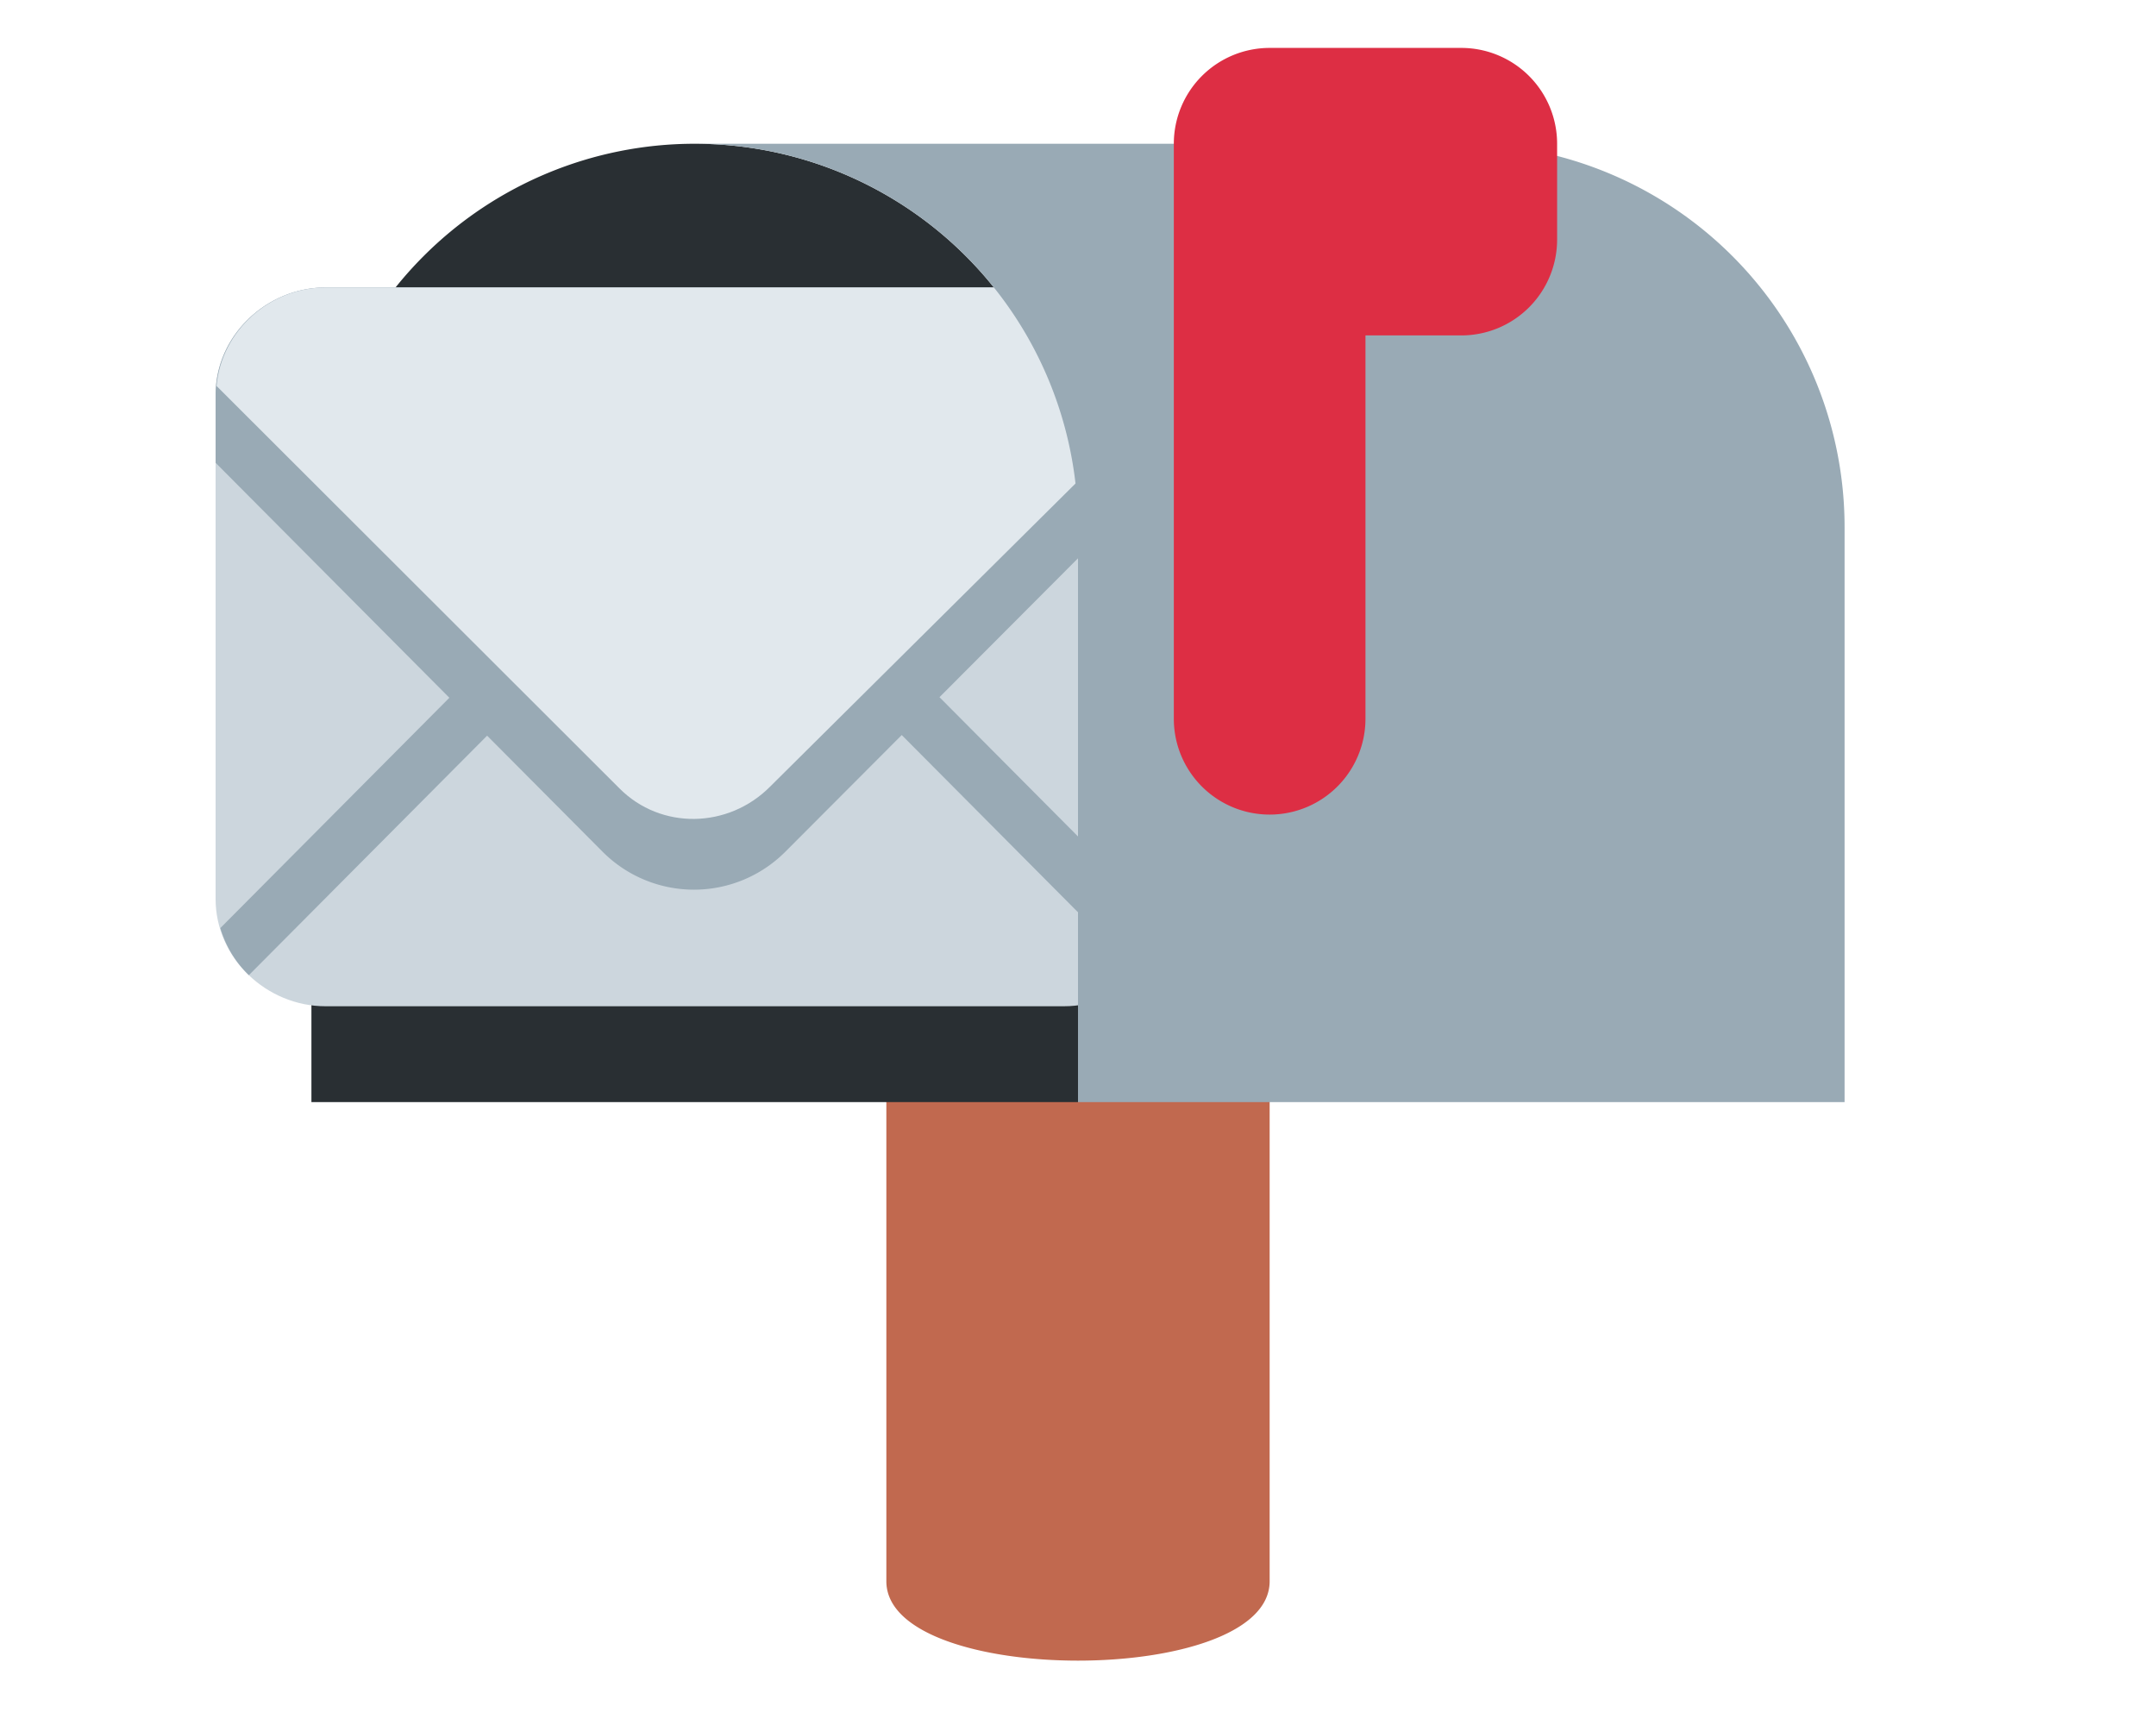<svg xmlns="http://www.w3.org/2000/svg" width="100px" height="80px" viewBox="0 0 36 36"><path fill="#c1694f" d="M22 33c0 2.209-8 2.209-8 0V23a4 4 0 0 1 8 0z"></path><path fill="#292f33" d="M10 3a8 8 0 0 0-8 8v12h16V11a8 8 0 0 0-8-8"></path><path fill="#ccd6dd" d="M20 18.761C20 19.997 18.935 21 17.707 21H2.293C1.064 21 0 19.997 0 18.761V8.239C0 7.003 1.064 6 2.293 6h15.414C18.935 6 20 7.003 20 8.239z"></path><path fill="#99aab5" d="M20 8.239C20 7.003 18.935 6 17.707 6H2.293C1.064 6 0 7.003 0 8.239v1.419l4.879 4.904l-4.78 4.806c.112.376.316.716.596.983l4.972-4.998l2.407 2.419a2.693 2.693 0 0 0 3.821 0l2.426-2.432l4.984 5.011c.28-.268.483-.608.596-.983l-4.792-4.818L20 9.646z"></path><path fill="#e1e8ed" d="M17.707 6H2.293C1.127 6 .121 6.906.02 8.055l8.408 8.397c.869.874 2.277.84 3.145-.035l8.41-8.346C19.889 6.914 18.877 6 17.707 6"></path><path fill="#99aab5" d="M26 3H10a8 8 0 0 1 8 8v12h16V11a8 8 0 0 0-8-8"></path><path fill="#dd2e44" d="M26 1h-4a2 2 0 0 0-2 2v12a2 2 0 0 0 4 0V7h2a2 2 0 0 0 2-2V3a2 2 0 0 0-2-2"></path></svg>